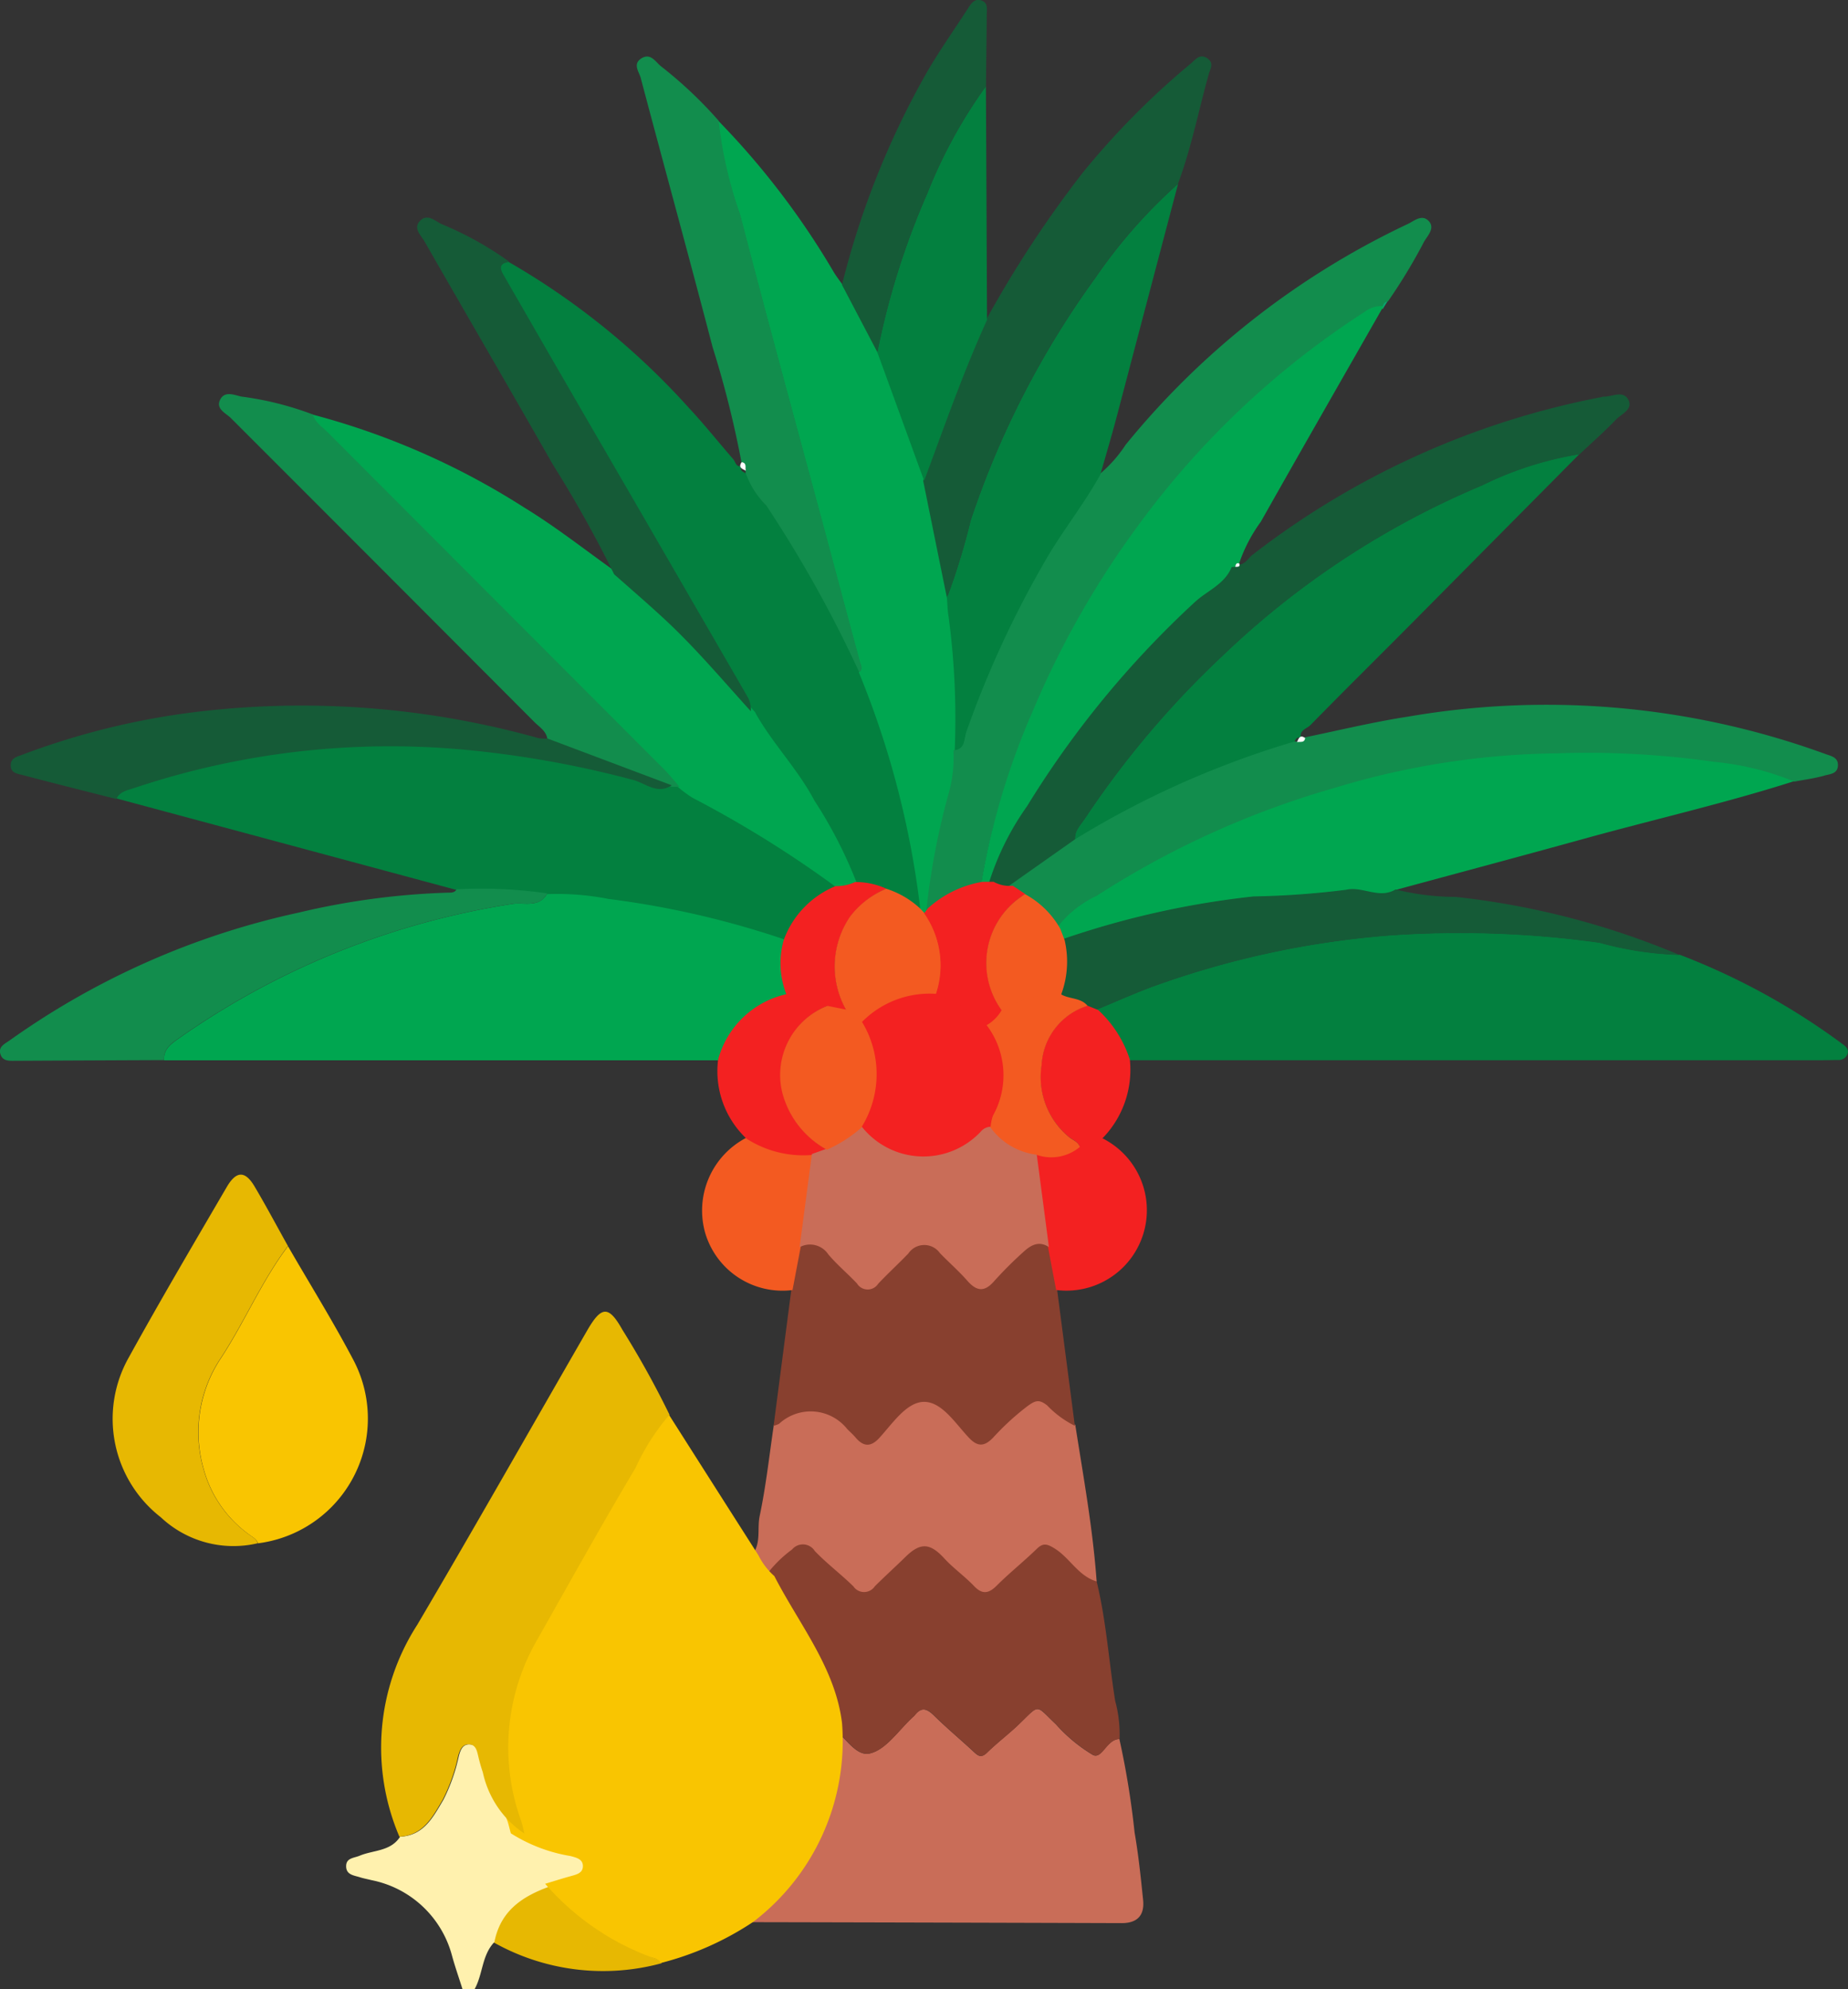 <svg xmlns="http://www.w3.org/2000/svg" width="62.262" height="67" viewBox="0 0 62.262 67">
  <rect x="0" y="0" width="62.262" height="67" fill="#333333" stroke="none"/>
  <g id="Group_3" data-name="Group 3" transform="translate(3184.695 -1277.436)">
    <path id="Path_12" data-name="Path 12" d="M141.236,98.172a23,23,0,0,1,5.5,3.018c.108.078.212.179.156.329a.311.311,0,0,1-.31.2c-.2,0-.394.007-.593.007H122.566a3.959,3.959,0,0,0-1.066-1.669c.746-.3,1.48-.642,2.242-.906a30.321,30.321,0,0,1,7.767-1.636,34.025,34.025,0,0,1,7.031.248,11.317,11.317,0,0,0,2.7.411Z" transform="translate(-3269.343 1211.42)" fill="#03803f"/>
    <path id="Path_13" data-name="Path 13" d="M43.077,98.94H24.257c-.023-.394.264-.57.535-.763A26.629,26.629,0,0,1,36,93.672c.375-.062.9.147,1.167-.352a9.01,9.01,0,0,1,2.073.163A30.271,30.271,0,0,1,45.3,94.895a2.9,2.9,0,0,0,.1,1.842,3.079,3.079,0,0,0-2.324,2.21Z" transform="translate(-3203.426 1214.209)" fill="#00a650"/>
    <path id="Path_14" data-name="Path 14" d="M41.98,84.566a30.326,30.326,0,0,0-6.063-1.411,9,9,0,0,0-2.073-.163,15.566,15.566,0,0,0-3.041-.137Q25.068,81.31,19.33,79.768c.114-.254.359-.29.587-.365A27.18,27.18,0,0,1,30.859,78.09a34,34,0,0,1,5.9,1.04c.4.108.812.5,1.287.176h.267a3.848,3.848,0,0,0,.518.381,36.812,36.812,0,0,1,4.905,3.057A3.1,3.1,0,0,0,41.98,84.57Z" transform="translate(-3200.106 1224.56)" fill="#03803f"/>
    <path id="Path_15" data-name="Path 15" d="M59.681,27.48A24.8,24.8,0,0,1,65.763,32.4c.521.557,1,1.16,1.5,1.734.081.091.095.313.313.205l-.013-.01c-.121.179.023.225.14.287a2.843,2.843,0,0,0,.688,1.082,41.51,41.51,0,0,1,3.136,5.616,30.451,30.451,0,0,1,2.093,8.158,3,3,0,0,0-1.151-.675,2.554,2.554,0,0,0-1.063-.228,15.178,15.178,0,0,0-1.45-2.832c-.557-1.059-1.411-1.917-1.992-2.96l-.134-.147h0a.845.845,0,0,0-.117-.5q-2.053-3.54-4.1-7.083-2.034-3.51-4.064-7.027c-.111-.2-.3-.453.134-.535Z" transform="translate(-3227.252 1258.771)" fill="#03803f"/>
    <path id="Path_16" data-name="Path 16" d="M84.767,185.449a8.286,8.286,0,0,0,2.578-4.3,8.729,8.729,0,0,0,.176-2.4c.574.261.942,1.131,1.48,1.017.557-.121.991-.805,1.477-1.245a.3.3,0,0,0,.046-.046c.218-.28.4-.228.642.007.42.414.874.792,1.307,1.193.153.14.264.277.482.065.342-.336.73-.626,1.076-.958.727-.7.541-.665,1.248,0a5.273,5.273,0,0,0,1.252,1.036c.306.143.463-.541.887-.538a28.482,28.482,0,0,1,.512,3.145c.13.75.209,1.512.287,2.272.052.508-.183.782-.717.782q-6.371-.02-12.738-.033Z" transform="translate(-3244.399 1156.732)" fill="#c96d58"/>
    <path id="Path_17" data-name="Path 17" d="M88.872,39.644a30.33,30.33,0,0,0-2.093-8.158c.14-.108.059-.228.026-.352-.411-1.516-.815-3.035-1.222-4.55-.939-3.5-1.9-6.988-2.81-10.5a13.976,13.976,0,0,1-.733-3.178,26.554,26.554,0,0,1,3.9,5.111c.088.143.192.277.29.417l1.193,2.269q.787,2.166,1.578,4.332.4,1.97.8,3.944c.02.215.02.434.059.649a25.821,25.821,0,0,1,.205,4.488,4.521,4.521,0,0,1-.189,1.548,24.46,24.46,0,0,0-.737,3.963l-.127.166-.14-.15Z" transform="translate(-3242.54 1268.592)" fill="#00a650"/>
    <path id="Path_19" data-name="Path 19" d="M54.633,53.6c.58,1.043,1.434,1.9,1.992,2.96a15.176,15.176,0,0,1,1.45,2.832,1.4,1.4,0,0,1-.652.134,37.151,37.151,0,0,0-4.905-3.057A4.405,4.405,0,0,1,52,56.082c-.173-.2-.336-.4-.518-.587Q45.81,49.819,40.135,44.14c-.183-.183-.417-.329-.5-.6a25.108,25.108,0,0,1,7.213,3.152c1.063.649,2.037,1.418,3.048,2.138.538.476,1.082.945,1.61,1.431,1.076.991,2.014,2.109,3,3.188v0c.046.049.088.1.134.147Z" transform="translate(-3213.884 1247.837)" fill="#00a650"/>
    <path id="Path_20" data-name="Path 20" d="M142.425,79.7c-2.347.75-4.749,1.294-7.122,1.952-2.1.58-4.208,1.144-6.314,1.714-.554.332-1.111-.114-1.662.01a28.44,28.44,0,0,1-3.119.225,29.45,29.45,0,0,0-6.532,1.473c-.049-.127-.1-.257-.147-.385a3.59,3.59,0,0,1,1.385-1.141,29.865,29.865,0,0,1,8.015-3.638,26.951,26.951,0,0,1,7.516-1.167,30.139,30.139,0,0,1,5.284.287,9.391,9.391,0,0,1,2.7.665Z" transform="translate(-3266.667 1224.046)" fill="#00a650"/>
    <path id="Path_21" data-name="Path 21" d="M98.811,167.633c-.424,0-.58.681-.887.538a5.353,5.353,0,0,1-1.252-1.036c-.707-.668-.521-.7-1.248,0-.345.332-.733.623-1.076.958-.218.212-.329.075-.482-.065-.434-.4-.89-.779-1.307-1.193-.238-.235-.424-.287-.642-.007a.3.3,0,0,1-.046.046c-.489.44-.922,1.124-1.477,1.245-.538.114-.906-.756-1.48-1.017-.205-1.861-1.333-3.334-2.1-4.961a4.157,4.157,0,0,1,.952-.975.473.473,0,0,1,.766.052c.4.424.877.782,1.3,1.19a.437.437,0,0,0,.72,0c.339-.336.7-.662,1.036-.994.5-.489.825-.476,1.3.046.3.326.684.6,1,.929.277.287.489.271.766,0,.433-.427.909-.812,1.346-1.235.215-.209.342-.189.6-.029.522.319.8.929,1.418,1.115.339,1.349.427,2.738.645,4.107A4.312,4.312,0,0,1,98.811,167.633Z" transform="translate(-3245.786 1168.378)" fill="#88402f"/>
    <path id="Path_22" data-name="Path 22" d="M103.8,46.395a24.749,24.749,0,0,1,.737-3.963,4.531,4.531,0,0,0,.189-1.548c.359-.055.313-.385.388-.61a33.657,33.657,0,0,1,2.585-5.642c.587-1.05,1.349-1.978,1.93-3.031a4.506,4.506,0,0,0,.9-1.01,27.213,27.213,0,0,1,9.485-7.425c.222-.1.482-.352.717-.117s-.023.492-.147.7a18.518,18.518,0,0,1-1.216,2.011c-.137.033-.166.137-.163.257v0a.914.914,0,0,0-.619.179,28.641,28.641,0,0,0-7.63,7.184,29.967,29.967,0,0,0-3.559,6.252,24.77,24.77,0,0,0-1.757,5.877,3.635,3.635,0,0,0-1.842.893Z" transform="translate(-3257.298 1261.824)" fill="#128d4d"/>
    <path id="Path_23" data-name="Path 23" d="M97.008,152.191c-.616-.186-.9-.8-1.418-1.115-.261-.16-.388-.179-.6.029-.437.424-.916.805-1.346,1.235-.277.274-.492.293-.766,0-.316-.329-.7-.6-1-.929-.479-.518-.8-.535-1.3-.046-.339.332-.7.658-1.037.994a.434.434,0,0,1-.72,0c-.42-.411-.893-.766-1.3-1.19a.473.473,0,0,0-.766-.052,4.158,4.158,0,0,0-.952.975,2.349,2.349,0,0,1-.492-.7c.44-.378.254-.932.352-1.4.215-1.017.326-2.053.479-3.08a.553.553,0,0,0,.183-.065,1.57,1.57,0,0,1,2.295.173,3.742,3.742,0,0,1,.277.28c.267.323.515.339.812.016.44-.482.906-1.19,1.48-1.209.619-.02,1.076.727,1.538,1.213.3.316.528.29.815-.013a8.715,8.715,0,0,1,1.157-1.059c.254-.186.385-.235.658-.023a3.274,3.274,0,0,0,.939.691c.274,1.754.593,3.5.72,5.27Z" transform="translate(-3244.764 1178.509)" fill="#c96d58"/>
    <path id="Path_24" data-name="Path 24" d="M136.548,47.7q-2.821,2.845-5.639,5.688c-1.144,1.151-2.295,2.288-3.429,3.445-.124.124-.427.183-.29.479l.01-.013c-.179-.127-.218.023-.274.137a30.8,30.8,0,0,0-7.37,3.285c-.049-.323.186-.531.336-.759a31.246,31.246,0,0,1,4.625-5.466,28.562,28.562,0,0,1,8.752-5.746,11.461,11.461,0,0,1,3.282-1.05Z" transform="translate(-3268.028 1245.029)" fill="#03803f"/>
    <path id="Path_25" data-name="Path 25" d="M97.993,135.881a3.365,3.365,0,0,1-.939-.691c-.274-.215-.4-.163-.658.023a8.717,8.717,0,0,0-1.157,1.059c-.287.3-.515.329-.815.013-.463-.486-.919-1.232-1.538-1.213-.574.02-1.04.727-1.48,1.209-.293.323-.544.306-.812-.016-.085-.1-.186-.186-.277-.28a1.57,1.57,0,0,0-2.295-.173.754.754,0,0,1-.183.065q.3-2.3.6-4.606c.091-.482.183-.965.274-1.444a.734.734,0,0,1,.968.244c.293.352.649.645.965.978.248.261.463.277.714.01.329-.349.684-.675,1.017-1.02a.646.646,0,0,1,1.063-.013c.3.313.636.6.922.929.313.359.577.394.906.016A12.993,12.993,0,0,1,96.24,130c.248-.231.525-.407.874-.176l.274,1.447q.3,2.3.6,4.606Z" transform="translate(-3246.47 1189.582)" fill="#88402f"/>
    <path id="Path_26" data-name="Path 26" d="M109.463,51.82a24.769,24.769,0,0,1,1.757-5.877,30.2,30.2,0,0,1,3.559-6.252,28.693,28.693,0,0,1,7.63-7.184.914.914,0,0,1,.619-.179c-1.382,2.422-2.767,4.837-4.136,7.262a5.235,5.235,0,0,0-.74,1.431l.01-.01c-.1-.029-.121.042-.134.117-.238.58-.828.8-1.248,1.186a32.358,32.358,0,0,0-5.645,6.868,9.183,9.183,0,0,0-1.3,2.63h-.372Z" transform="translate(-3261.109 1255.421)" fill="#00a650"/>
    <path id="Path_27" data-name="Path 27" d="M110.61,58.02a9.2,9.2,0,0,1,1.3-2.634,32.359,32.359,0,0,1,5.645-6.868c.417-.391,1.01-.6,1.248-1.186.068-.013.179.023.134-.117,0,0-.013.01-.01.01.293.1.411-.176.57-.3a27.712,27.712,0,0,1,11.767-5.319.476.476,0,0,1,.065-.016c.287.013.665-.231.841.108.166.323-.231.473-.414.662-.391.407-.821.786-1.232,1.173a11.564,11.564,0,0,0-3.282,1.05,28.622,28.622,0,0,0-8.752,5.746,31.105,31.105,0,0,0-4.625,5.466c-.15.228-.381.437-.336.759-.756.535-1.512,1.066-2.269,1.6a1.124,1.124,0,0,1-.649-.134Z" transform="translate(-3262.002 1249.205)" fill="#155b37"/>
    <path id="Path_28" data-name="Path 28" d="M112.6,79.912c.756-.535,1.512-1.066,2.269-1.6a30.8,30.8,0,0,1,7.37-3.286c.1-.026.251.042.274-.137l-.01.013c1.193-.244,2.376-.535,3.579-.72a27.456,27.456,0,0,1,14.061,1.255c.192.072.453.108.427.411-.023.264-.274.267-.443.316-.332.095-.681.14-1.023.205a9.444,9.444,0,0,0-2.7-.665,30.1,30.1,0,0,0-5.284-.287,26.678,26.678,0,0,0-7.516,1.167,29.866,29.866,0,0,0-8.015,3.637,3.585,3.585,0,0,0-1.385,1.141A2.954,2.954,0,0,0,113.02,80.2c-.14-.095-.28-.186-.42-.28Z" transform="translate(-3263.344 1227.393)" fill="#128d4d"/>
    <path id="Path_29" data-name="Path 29" d="M111.016,29.228c-.58,1.05-1.343,1.978-1.93,3.031A33.923,33.923,0,0,0,106.5,37.9c-.075.225-.029.554-.388.61a25.839,25.839,0,0,0-.205-4.488c-.039-.212-.039-.43-.059-.649a22.494,22.494,0,0,0,.8-2.608,30.1,30.1,0,0,1,4.2-8.165,17.46,17.46,0,0,1,2.79-3.171q-1.037,3.926-2.07,7.852c-.173.652-.365,1.3-.551,1.946Z" transform="translate(-3258.641 1264.197)" fill="#03803f"/>
    <path id="Path_30" data-name="Path 30" d="M111.985,10.565a17.229,17.229,0,0,0-2.79,3.171A30.1,30.1,0,0,0,105,21.9a22.893,22.893,0,0,1-.8,2.608q-.4-1.97-.8-3.944c.678-1.815,1.314-3.651,2.119-5.417a37.767,37.767,0,0,1,3.256-4.958,26.631,26.631,0,0,1,3.644-3.68c.153-.127.3-.349.561-.169.225.16.095.349.042.528-.346,1.232-.587,2.493-1.04,3.7Z" transform="translate(-3256.992 1273.065)" fill="#155b37"/>
    <path id="Path_31" data-name="Path 31" d="M30.84,130.09c.733,1.271,1.509,2.516,2.194,3.814a4.235,4.235,0,0,1-3.2,6.2c-.055-.156-.2-.215-.319-.31a4.027,4.027,0,0,1-1.519-2.22,4.485,4.485,0,0,1,.574-3.683c.812-1.232,1.382-2.611,2.275-3.794Z" transform="translate(-3205.836 1189.314)" fill="#f9c501"/>
    <path id="Path_32" data-name="Path 32" d="M76.332,8.443a14.152,14.152,0,0,0,.733,3.178c.906,3.507,1.868,7,2.81,10.5.407,1.516.812,3.035,1.222,4.55.033.124.117.244-.026.352A41.707,41.707,0,0,0,77.935,21.4a2.883,2.883,0,0,1-.688-1.082c-.029-.1.046-.257-.14-.287l.013.01a33.866,33.866,0,0,0-.991-3.973c-.789-3.028-1.62-6.043-2.422-9.068-.052-.2-.277-.46.016-.652.313-.2.473.1.658.254a14.242,14.242,0,0,1,1.949,1.838Z" transform="translate(-3236.816 1273.059)" fill="#128d4d"/>
    <path id="Path_33" data-name="Path 33" d="M33.1,42.14c.081.271.313.417.5.6Q39.268,48.421,44.942,54.1c.186.186.346.391.518.587h-.267l-4.182-1.574c-.023-.3-.274-.437-.453-.619q-5.1-5.114-10.212-10.225c-.169-.169-.518-.306-.365-.619s.486-.156.714-.108a10.683,10.683,0,0,1,2.4.6Z" transform="translate(-3207.26 1249.251)" fill="#128d4d"/>
    <path id="Path_34" data-name="Path 34" d="M24.857,125.113c-.893,1.186-1.463,2.562-2.275,3.794a4.474,4.474,0,0,0-.574,3.683,4.016,4.016,0,0,0,1.519,2.22c.121.094.264.153.319.31a3.569,3.569,0,0,1-3.269-.874,4.2,4.2,0,0,1-1.085-5.372c1.066-1.933,2.187-3.833,3.3-5.74.326-.564.626-.57.948-.023.388.655.746,1.33,1.121,2Z" transform="translate(-3199.854 1194.295)" fill="#e7b802"/>
    <path id="Path_35" data-name="Path 35" d="M22.7,92.913a15.555,15.555,0,0,1,3.041.137c-.264.5-.789.29-1.167.352a26.646,26.646,0,0,0-11.209,4.5c-.271.192-.557.365-.535.763q-2.5.01-5,.023c-.2,0-.424.023-.505-.205-.1-.28.163-.372.332-.5a26.431,26.431,0,0,1,9.7-4.283,24.946,24.946,0,0,1,5.059-.675c.108,0,.222,0,.277-.124Z" transform="translate(-3192 1214.477)" fill="#128d4d"/>
    <path id="Path_36" data-name="Path 36" d="M117.724,94.61a29.451,29.451,0,0,1,6.532-1.473,28.44,28.44,0,0,0,3.119-.225c.551-.127,1.111.323,1.662-.01a8.5,8.5,0,0,0,2.027.251,26.835,26.835,0,0,1,7.542,1.956,11.318,11.318,0,0,1-2.7-.411,34.024,34.024,0,0,0-7.031-.248,30.32,30.32,0,0,0-7.767,1.636c-.759.261-1.5.6-2.242.906l-.365-.147c-.235-.284-.619-.218-.9-.391a3.173,3.173,0,0,0,.121-1.842Z" transform="translate(-3266.714 1214.493)" fill="#155b37"/>
    <path id="Path_37" data-name="Path 37" d="M61.992,39.568c-.981-1.079-1.92-2.2-3-3.188-.528-.486-1.072-.955-1.61-1.431a41.178,41.178,0,0,0-2.07-3.706c-1.428-2.506-2.881-4.993-4.315-7.5-.121-.209-.4-.45-.153-.7s.5,0,.717.108a11.123,11.123,0,0,1,2.278,1.265c-.43.081-.244.342-.134.535q2.024,3.52,4.064,7.027,2.049,3.54,4.1,7.083a.85.85,0,0,1,.117.5Z" transform="translate(-3221.386 1261.83)" fill="#155b37"/>
    <path id="Path_38" data-name="Path 38" d="M26.493,74.918l4.182,1.574c-.476.323-.887-.065-1.287-.176a34.365,34.365,0,0,0-5.9-1.04A27.187,27.187,0,0,0,12.549,76.59c-.228.075-.473.114-.587.365-1.053-.267-2.109-.531-3.158-.808-.176-.046-.411-.065-.4-.342.007-.228.2-.271.355-.329a25.233,25.233,0,0,1,6.2-1.49A29.608,29.608,0,0,1,26.17,74.9a1.343,1.343,0,0,0,.326.016Z" transform="translate(-3192.738 1227.394)" fill="#155b37"/>
    <path id="Path_39" data-name="Path 39" d="M102.256,17.208c-.805,1.767-1.441,3.6-2.119,5.417q-.787-2.166-1.578-4.332a25.917,25.917,0,0,1,1.688-5.358,16.554,16.554,0,0,1,1.972-3.6Q102.24,13.271,102.256,17.208Z" transform="translate(-3253.697 1271.005)" fill="#03803f"/>
    <path id="Path_40" data-name="Path 40" d="M99.753,3.335a16.555,16.555,0,0,0-1.972,3.6A25.721,25.721,0,0,0,96.093,12.3L94.9,10.03A28.219,28.219,0,0,1,97.8,2.8c.42-.711.9-1.392,1.346-2.083.108-.166.225-.352.463-.261.209.078.173.28.169.453-.007.808-.02,1.613-.026,2.422Z" transform="translate(-3251.227 1277)" fill="#155b37"/>
    <path id="Path_41" data-name="Path 41" d="M83.617,122.44c-.091.482-.183.965-.274,1.444a2.715,2.715,0,0,1-2.937-1.907,2.763,2.763,0,0,1,1.389-3.227,3.539,3.539,0,0,0,2.236.548c-.137,1.046-.277,2.093-.414,3.139Z" transform="translate(-3241.337 1197.004)" fill="#f35a21"/>
    <path id="Path_42" data-name="Path 42" d="M115.728,123.917l-.274-1.447c-.137-1.05-.277-2.1-.414-3.149a1.5,1.5,0,0,0,1.48-.261c.3.065.479-.241.753-.261a2.709,2.709,0,0,1-1.542,5.117Z" transform="translate(-3264.84 1196.97)" fill="#f32121"/>
    <path id="Path_43" data-name="Path 43" d="M85.154,109.219a3.534,3.534,0,0,1-2.236-.548,3.123,3.123,0,0,1-.955-2.66,3.079,3.079,0,0,1,2.324-2.21,5.231,5.231,0,0,1,1.232.137c.046.042.088.085.134.13,0,.042.007.088.007.13a2.5,2.5,0,0,0-1.525,2.894,3.032,3.032,0,0,0,1.509,1.952l-.486.173Z" transform="translate(-3242.464 1207.116)" fill="#f32121"/>
    <path id="Path_44" data-name="Path 44" d="M117.594,109.512c-.274.02-.45.326-.753.261-.059-.189-.251-.231-.378-.345a2.612,2.612,0,0,1-.909-2.409,2.212,2.212,0,0,1,1.548-2l.365.147a3.889,3.889,0,0,1,1.066,1.669,3.3,3.3,0,0,1-.945,2.676Z" transform="translate(-3265.162 1206.289)" fill="#f32121"/>
    <path id="Path_45" data-name="Path 45" d="M60.719,196.36a8.077,8.077,0,0,0,3.256,2.458c.121.049.257.065.316.205a7.521,7.521,0,0,1-5.671-.711C58.842,197.149,59.715,196.686,60.719,196.36Z" transform="translate(-3226.698 1144.54)" fill="#e7b802"/>
    <path id="Path_46" data-name="Path 46" d="M151.08,31.828c0-.124.026-.225.163-.257C151.187,31.655,151.135,31.743,151.08,31.828Z" transform="translate(-3289.189 1256.014)" fill="#0aa66d"/>
    <path id="Path_47" data-name="Path 47" d="M89.927,96.1a4.91,4.91,0,0,0-1.232-.137,2.876,2.876,0,0,1-.1-1.842,3.113,3.113,0,0,1,1.754-1.825A1.445,1.445,0,0,0,91,92.16a2.484,2.484,0,0,1,1.063.228,2.922,2.922,0,0,0-1.226.945,2.967,2.967,0,0,0-.117,3.155c-.218-.042-.437-.088-.655-.13a.875.875,0,0,0-.007-.13c-.046-.042-.088-.085-.134-.13Z" transform="translate(-3246.888 1214.985)" fill="#f32121"/>
    <path id="Path_48" data-name="Path 48" d="M94.526,96.96a2.981,2.981,0,0,1,.117-3.155,2.922,2.922,0,0,1,1.226-.945,3,3,0,0,1,1.151.675l.14.15a3.052,3.052,0,0,1,.391,2.741,3.19,3.19,0,0,0-2.49.945A.7.7,0,0,1,94.526,96.96Z" transform="translate(-3250.704 1214.511)" fill="#f35a21"/>
    <path id="Path_49" data-name="Path 49" d="M84.326,48.48c.186.026.111.183.14.287C84.348,48.708,84.2,48.659,84.326,48.48Z" transform="translate(-3244.034 1244.523)" fill="#fefefe"/>
    <path id="Path_50" data-name="Path 50" d="M85.364,74.087c-.046-.049-.088-.1-.134-.147C85.276,73.989,85.318,74.038,85.364,74.087Z" transform="translate(-3244.676 1227.313)" fill="#036942"/>
    <path id="Path_51" data-name="Path 51" d="M103.821,95.94a3.052,3.052,0,0,0-.391-2.741l.127-.166a3.635,3.635,0,0,1,1.842-.893h.372a1.124,1.124,0,0,0,.649.134c.14.095.28.186.42.28a2.71,2.71,0,0,0-.782,3.921,1.345,1.345,0,0,1-.525.521,4.108,4.108,0,0,0-1.711-1.059Z" transform="translate(-3256.989 1214.997)" fill="#f32121"/>
    <path id="Path_52" data-name="Path 52" d="M110.4,97.341a2.71,2.71,0,0,1,.782-3.921,3,3,0,0,1,1.186,1.164c.049.127.1.257.147.385a3.173,3.173,0,0,1-.121,1.842,3.541,3.541,0,0,0-1.992.531Z" transform="translate(-3261.341 1214.134)" fill="#f35a21"/>
    <path id="Path_53" data-name="Path 53" d="M142.444,77.049c-.023.179-.173.114-.274.137C142.225,77.068,142.268,76.921,142.444,77.049Z" transform="translate(-3283.167 1225.245)" fill="#fefefe"/>
    <path id="Path_54" data-name="Path 54" d="M90.941,118.478l.486-.173a4.615,4.615,0,0,0,1.2-.776,2.648,2.648,0,0,0,4,.173.492.492,0,0,1,.339-.173,2.269,2.269,0,0,0,1.548.935c.137,1.05.277,2.1.414,3.149-.349-.231-.626-.055-.874.176a13.006,13.006,0,0,0-.971.971c-.329.378-.593.342-.906-.016-.287-.326-.619-.616-.922-.929a.646.646,0,0,0-1.063.013c-.332.345-.688.671-1.017,1.02a.421.421,0,0,1-.714-.01c-.313-.332-.671-.629-.965-.978a.737.737,0,0,0-.968-.244c.137-1.046.277-2.093.414-3.139Z" transform="translate(-3248.283 1197.828)" fill="#c96d58"/>
    <path id="Path_55" data-name="Path 55" d="M135.884,58.986c.046.14-.065.108-.134.117C135.763,59.028,135.779,58.957,135.884,58.986Z" transform="translate(-3278.827 1237.426)" fill="#fefefe"/>
    <path id="Path_56" data-name="Path 56" d="M111.559,109.224a2.262,2.262,0,0,1-1.548-.935,1.5,1.5,0,0,1,.078-.372,2.794,2.794,0,0,0-.209-3.044,1.345,1.345,0,0,0,.525-.521,3.581,3.581,0,0,1,1.992-.531c.284.173.668.108.9.391a2.207,2.207,0,0,0-1.548,2,2.614,2.614,0,0,0,.909,2.409c.127.114.316.156.378.345A1.5,1.5,0,0,1,111.559,109.224Z" transform="translate(-3261.35 1207.102)" fill="#f35a21"/>
    <path id="Path_57" data-name="Path 57" d="M91.221,109.111a4.616,4.616,0,0,1-1.2.776,3.069,3.069,0,0,1-1.509-1.952,2.5,2.5,0,0,1,1.525-2.894c.218.042.437.088.655.13a.7.7,0,0,0,.535.411A3.4,3.4,0,0,1,91.221,109.111Z" transform="translate(-3246.858 1206.275)" fill="#f35a21"/>
    <path id="Path_58" data-name="Path 58" d="M92.9,104.24c.046.042.088.085.134.13C92.988,104.328,92.946,104.286,92.9,104.24Z" transform="translate(-3249.86 1206.831)" fill="#a34f3e"/>
    <path id="Path_59" data-name="Path 59" d="M96.953,108.262a3.394,3.394,0,0,0,.007-3.53,3.2,3.2,0,0,1,2.49-.945,4.087,4.087,0,0,1,1.711,1.059,2.788,2.788,0,0,1,.209,3.044,1.537,1.537,0,0,0-.078.372.468.468,0,0,0-.339.173,2.648,2.648,0,0,1-4-.173Z" transform="translate(-3252.612 1207.124)" fill="#f32121"/>
    <g id="Group_4" data-name="Group 4">
      <path id="Path_10" data-name="Path 10" d="M47.251,190.155c-.117-.372-.248-.743-.352-1.121a3.51,3.51,0,0,0-2.718-2.552c-.127-.033-.254-.055-.378-.094-.2-.065-.469-.078-.473-.368s.257-.277.46-.362c.46-.192,1.04-.14,1.359-.639.805-.039,1.115-.668,1.457-1.242a6.053,6.053,0,0,0,.522-1.48c.055-.2.127-.4.372-.388.212.01.257.2.3.378a4.7,4.7,0,0,0,.16.567,3.317,3.317,0,0,0,1.4,2.06,4.719,4.719,0,0,0,1.845.766c.192.059.4.108.385.362-.013.212-.192.261-.365.313-.267.081-.535.173-.8.261-1,.326-1.874.789-2.1,1.952-.427.443-.385,1.085-.668,1.587h-.394Z" transform="translate(-3216.363 1154.281)" fill="#fff1ae"/>
      <path id="Path_11" data-name="Path 11" d="M61.882,163.644c.291-.088.578-.179.873-.261.188-.052.387-.1.4-.313.014-.254-.209-.306-.419-.362a5.371,5.371,0,0,1-2.008-.765c-.043-.147-.071-.3-.124-.44a6.713,6.713,0,0,1,.614-6.117c1.178-1.922,2.349-3.85,3.58-5.743a7.509,7.509,0,0,1,1.256-1.8q1.506,2.37,3.016,4.736a2.3,2.3,0,0,0,.536.7c.834,1.625,2.058,3.094,2.281,4.958a7.665,7.665,0,0,1-3,6.694,10.137,10.137,0,0,1-3.108,1.381c-.067-.14-.213-.153-.344-.205a8.76,8.76,0,0,1-3.544-2.456Z" transform="translate(-3228.212 1177.243)" fill="#f9c501"/>
      <path id="Path_18" data-name="Path 18" d="M56.714,140.666a7.561,7.561,0,0,0-1.154,1.806c-1.131,1.894-2.2,3.823-3.289,5.746a7.25,7.25,0,0,0-.564,6.121c.049.143.078.293.114.44a3.318,3.318,0,0,1-1.4-2.06,5.629,5.629,0,0,1-.16-.567c-.042-.176-.085-.368-.3-.378-.244-.013-.316.2-.372.388a5.92,5.92,0,0,1-.522,1.48c-.342.577-.655,1.2-1.457,1.242a7.628,7.628,0,0,1,.6-7.135c1.939-3.289,3.82-6.613,5.73-9.922.479-.828.724-.834,1.183-.016a31.206,31.206,0,0,1,1.584,2.855Z" transform="translate(-3218.848 1184.416)" fill="#e7b802"/>
    </g>
  </g>
</svg>
